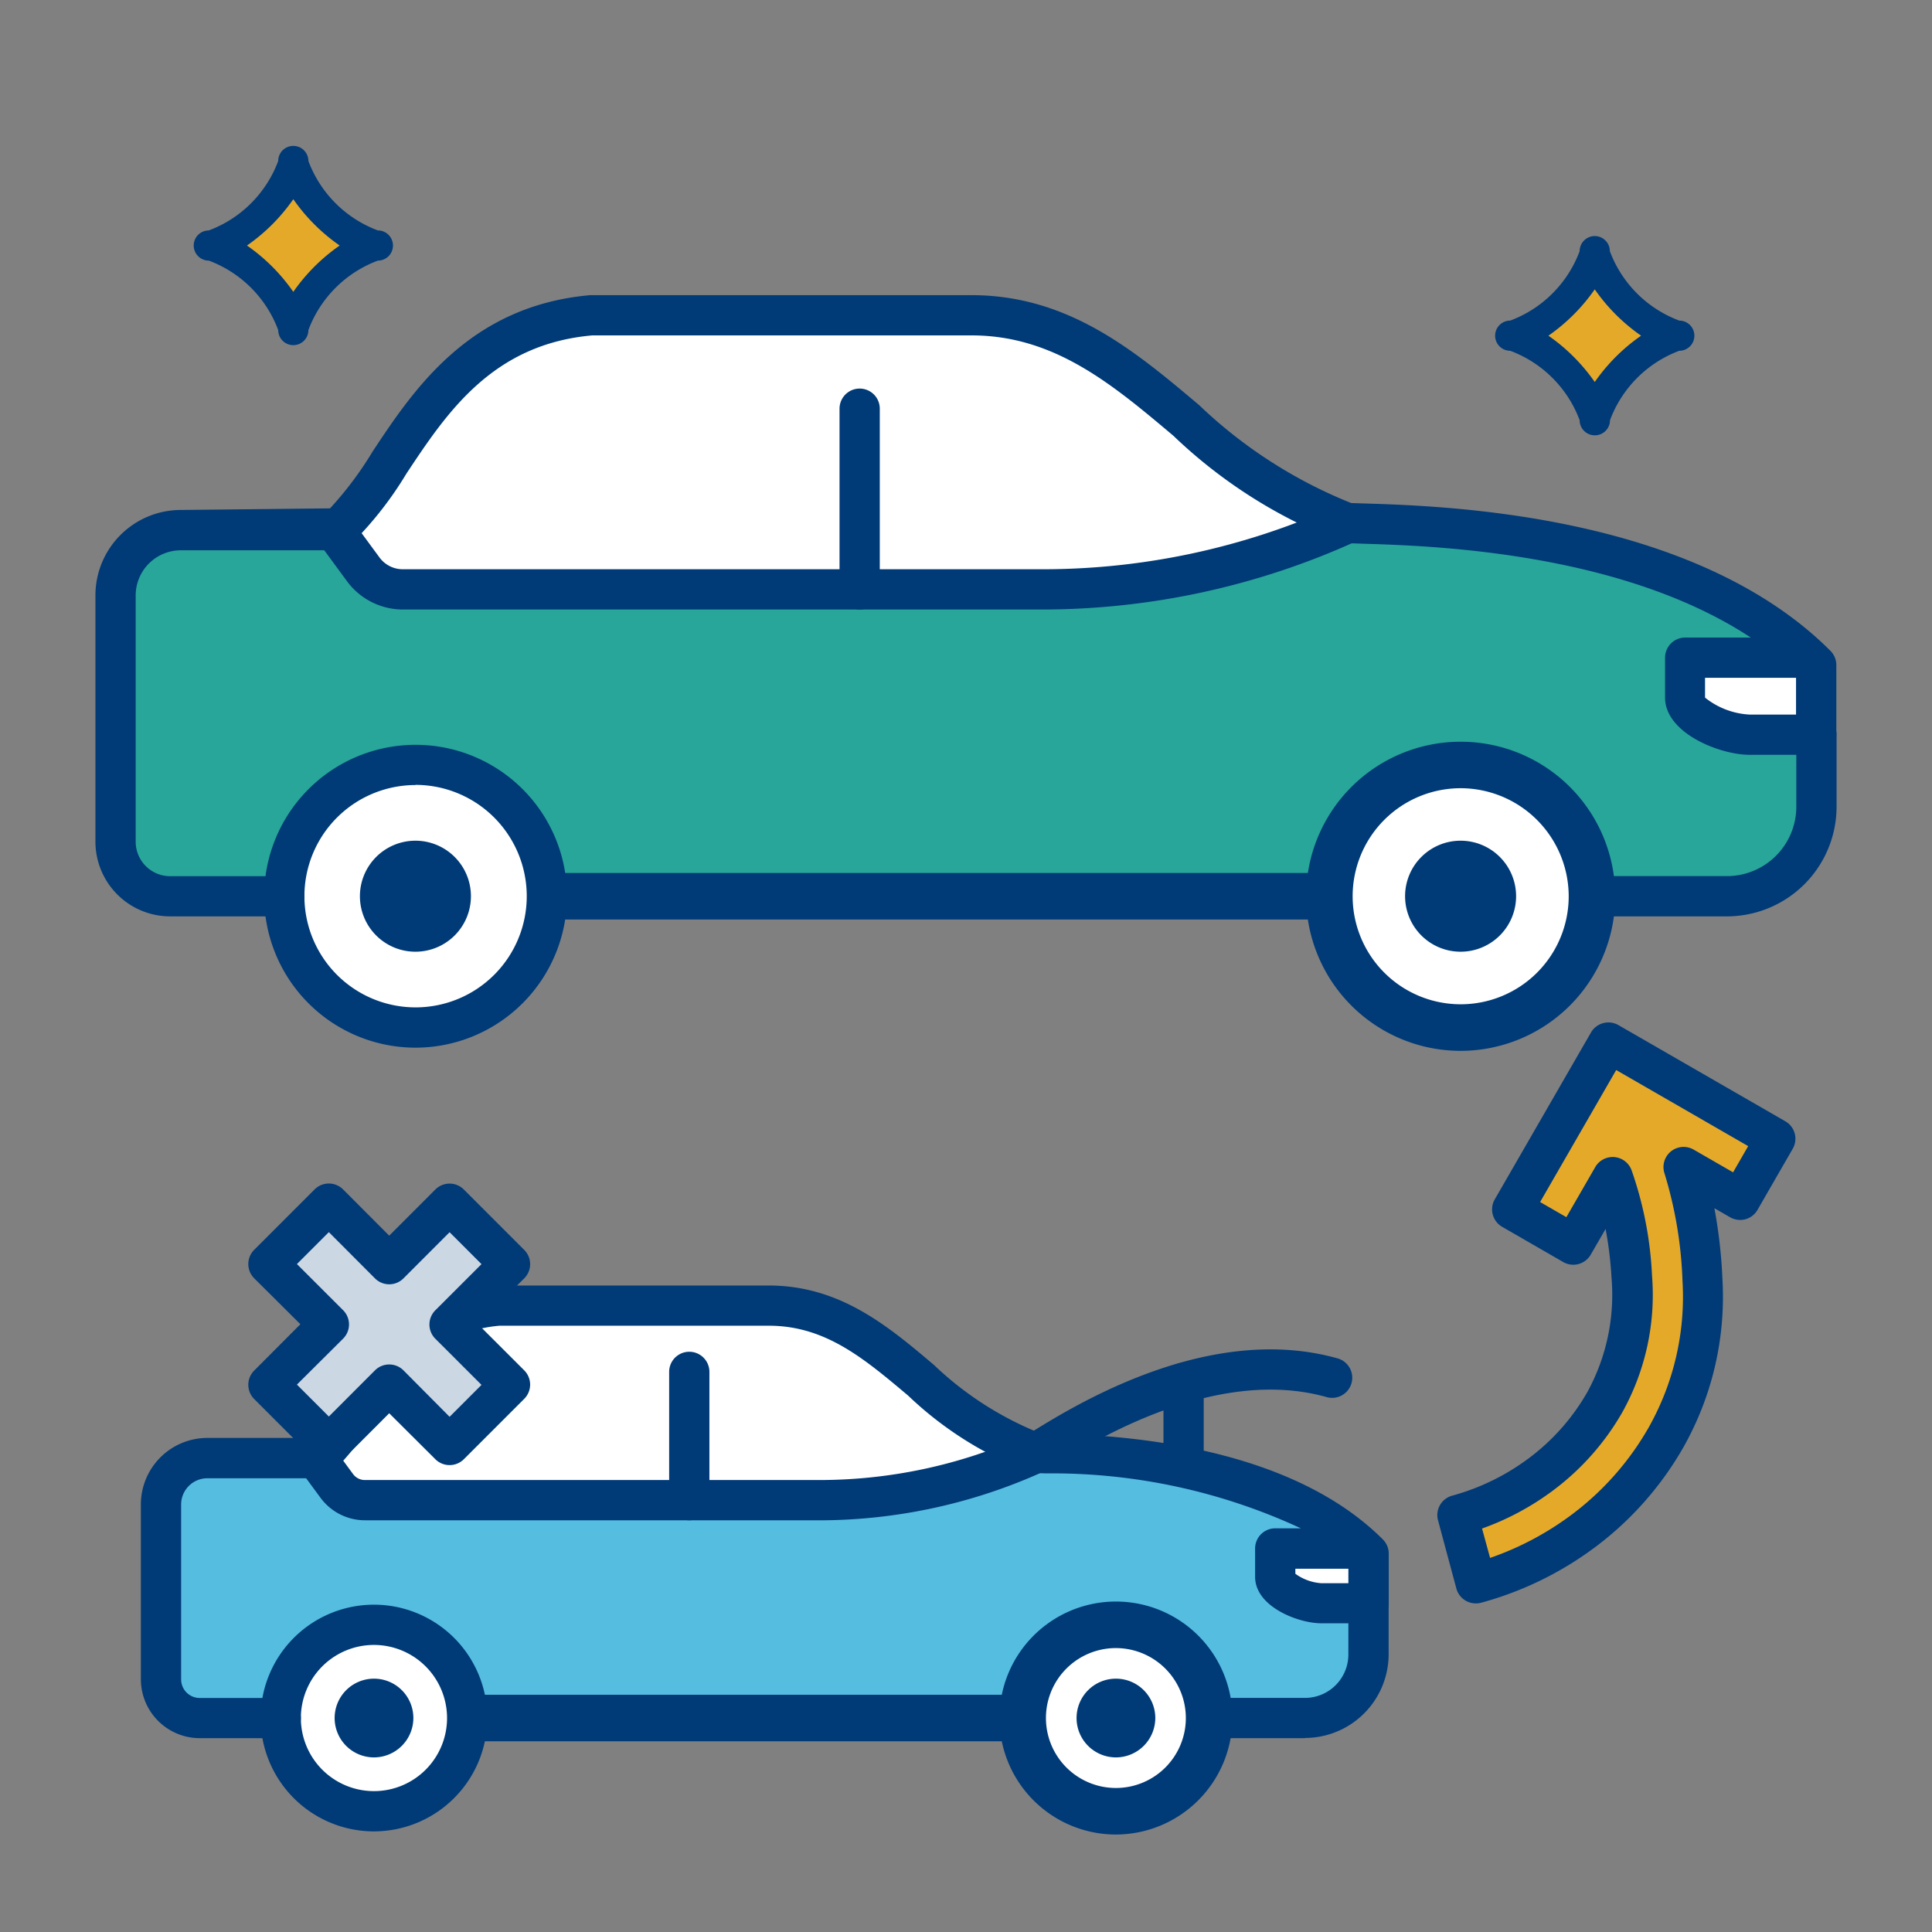<svg xmlns="http://www.w3.org/2000/svg" width="48" height="48" viewBox="0 0 48 48"><rect x="0" y="0" width="48" height="48" fill="#808080" stroke="none"/><rect width="48" height="48" fill="none"/><path d="M34,38.6c-2.5-2.5-7.254-2.459-8.266-2.5-2.608-.832-3.843-3.665-6.636-3.665h-6.69c-2.744.239-3.383,2.748-4.417,3.7l-.131.094H5.151A1.15,1.15,0,0,0,4,37.376v4.346a.962.962,0,0,0,.962.962h27.46A1.579,1.579,0,0,0,34,41.106V38.6Z" fill="#fff"/><path d="M31.682,39.179v-.7h2.173c-2.533-2.362-7.128-2.331-8.122-2.375l-.056.026a13.02,13.02,0,0,1-5.34,1.145H9.065a.865.865,0,0,1-.7-.352l-.51-.693H5.15A1.15,1.15,0,0,0,4,37.376v4.346a.962.962,0,0,0,.962.962h27.46A1.579,1.579,0,0,0,34,41.106V39.833H32.821c-.433,0-1.139-.319-1.139-.654" fill="#55bde0"/><path d="M6.975,42.684a2.316,2.316,0,1,0,2.316-2.316,2.316,2.316,0,0,0-2.316,2.316" fill="#fff"/><path d="M9.291,45.5a2.816,2.816,0,1,1,2.816-2.816A2.819,2.819,0,0,1,9.291,45.5m0-4.632a1.816,1.816,0,1,0,1.816,1.816,1.818,1.818,0,0,0-1.816-1.816" fill="#003a77"/><path d="M9.291,43.662a.978.978,0,1,1,.979-.979.98.98,0,0,1-.979.979" fill="#003a77"/><path d="M25.408,42.684a2.316,2.316,0,1,0,2.316-2.316,2.316,2.316,0,0,0-2.316,2.316" fill="#fff"/><path d="M27.725,45.578a2.894,2.894,0,1,1,2.894-2.894,2.9,2.9,0,0,1-2.894,2.894m0-4.632a1.738,1.738,0,1,0,1.737,1.738,1.74,1.74,0,0,0-1.737-1.738" fill="#003a77"/><path d="M27.724,43.662a.978.978,0,1,1,.979-.979.98.98,0,0,1-.979.979" fill="#003a77"/><path d="M20.337,37.771H9.066a1.372,1.372,0,0,1-1.1-.555l-.511-.694a.5.5,0,0,1,.807-.593l.51.694a.364.364,0,0,0,.293.148H20.337a12.452,12.452,0,0,0,5.135-1.1l.261.431.2.456a13.51,13.51,0,0,1-5.6,1.214" fill="#003a77"/><path d="M17.125,37.771a.5.5,0,0,1-.5-.5V34.084a.5.5,0,0,1,1,0v3.187a.5.5,0,0,1-.5.5" fill="#003a77"/><path d="M32.422,43.184H30.04a.5.5,0,1,1,0-1h2.382A1.079,1.079,0,0,0,33.5,41.1V39.833a.5.5,0,0,1,1,0V41.1a2.081,2.081,0,0,1-2.078,2.079" fill="#003a77"/><path d="M6.975,43.184H4.962A1.464,1.464,0,0,1,3.5,41.722V37.376a1.653,1.653,0,0,1,1.651-1.651H7.7a6.437,6.437,0,0,0,.712-.963,5.16,5.16,0,0,1,3.951-2.824l6.732,0c1.768,0,2.958,1,4.108,1.973A8.242,8.242,0,0,0,25.822,35.6l.2.007c1.452.044,5.873.178,8.335,2.64a.5.5,0,0,1,.146.354v1.229a.5.5,0,0,1-.5.5H32.822c-.557,0-1.639-.407-1.639-1.154v-.705a.5.5,0,0,1,.5-.5h.637a14.671,14.671,0,0,0-6.331-1.365l-.278-.009a.522.522,0,0,1-.13-.023,8.93,8.93,0,0,1-3.018-1.9c-1.107-.932-2.062-1.737-3.465-1.737H12.409c-1.683.149-2.468,1.333-3.16,2.378a6.424,6.424,0,0,1-.92,1.187l-.18.134a.508.508,0,0,1-.289.091H5.151a.652.652,0,0,0-.651.651v4.346a.462.462,0,0,0,.462.462H6.975a.5.5,0,0,1,0,1M32.183,39.1a1.24,1.24,0,0,0,.639.234H33.5v-.359H32.183Z" fill="#003a77"/><path d="M25.733,36.6a.5.5,0,0,1-.255-.93l.193-.117c1.081-.666,4.371-2.69,7.541-1.81a.5.5,0,1,1-.267.963c-2.751-.763-5.762,1.09-6.751,1.7l-.206.125a.493.493,0,0,1-.255.07" fill="#003a77"/><rect width="13.801" height="1.156" transform="translate(11.607 42.106)" fill="#003a77"/><path d="M29.406,36.6a.5.5,0,0,1-.5-.5V34.356a.5.5,0,0,1,1,0V36.1a.5.5,0,0,1-.5.5" fill="#003a77"/><path d="M12.67,34.405l-1.5-1.5,1.5-1.5-1.5-1.5-1.5,1.5-1.5-1.5-1.5,1.5,1.5,1.5-1.5,1.5,1.5,1.5,1.5-1.5,1.5,1.5Z" fill="#ccd7e4"/><path d="M11.17,36.4a.5.5,0,0,1-.354-.146L9.67,35.112,8.524,36.259a.5.5,0,0,1-.708,0l-1.5-1.5a.5.5,0,0,1,0-.708L7.463,32.9,6.316,31.759a.5.5,0,0,1,0-.708l1.5-1.5a.5.5,0,0,1,.708,0L9.67,30.7l1.146-1.147a.5.5,0,0,1,.708,0l1.5,1.5a.5.5,0,0,1,0,.708L11.877,32.9l1.147,1.146a.5.5,0,0,1,0,.708l-1.5,1.5a.5.5,0,0,1-.354.146m-1.5-2.5a.5.5,0,0,1,.354.146L11.17,35.2l.793-.793-1.147-1.146a.5.5,0,0,1,0-.708l1.147-1.146-.793-.793-1.146,1.147a.5.5,0,0,1-.708,0L8.17,30.612l-.793.793,1.147,1.146a.5.5,0,0,1,0,.708L7.377,34.4l.793.793,1.146-1.147A.5.5,0,0,1,9.67,33.9" fill="#003a77"/><path d="M39.621,10.44a3.155,3.155,0,0,1,2.1-2.1,3.155,3.155,0,0,1-2.1-2.1,3.155,3.155,0,0,1-2.1,2.1,3.155,3.155,0,0,1,2.1,2.1" fill="#e5a92a"/><path d="M39.621,10.815a.375.375,0,0,1-.375-.375,2.938,2.938,0,0,0-1.725-1.725.375.375,0,0,1,0-.75A2.938,2.938,0,0,0,39.246,6.24a.375.375,0,0,1,.75,0,2.938,2.938,0,0,0,1.725,1.725.375.375,0,0,1,0,.75A2.938,2.938,0,0,0,40,10.44a.375.375,0,0,1-.375.375M38.47,8.34a4.6,4.6,0,0,1,1.151,1.151A4.582,4.582,0,0,1,40.773,8.34a4.582,4.582,0,0,1-1.152-1.151A4.6,4.6,0,0,1,38.47,8.34" fill="#003a77"/><path d="M7.287,8.2a3.155,3.155,0,0,1,2.1-2.1A3.155,3.155,0,0,1,7.287,4a3.156,3.156,0,0,1-2.1,2.1,3.156,3.156,0,0,1,2.1,2.1" fill="#e5a92a"/><path d="M7.287,8.575A.375.375,0,0,1,6.912,8.2,2.936,2.936,0,0,0,5.188,6.475a.375.375,0,0,1,0-.75A2.936,2.936,0,0,0,6.912,4a.375.375,0,0,1,.75,0A2.94,2.94,0,0,0,9.388,5.725a.375.375,0,0,1,0,.75A2.94,2.94,0,0,0,7.662,8.2a.375.375,0,0,1-.375.375M6.136,6.1A4.578,4.578,0,0,1,7.287,7.251,4.6,4.6,0,0,1,8.439,6.1,4.6,4.6,0,0,1,7.287,4.949,4.578,4.578,0,0,1,6.136,6.1" fill="#003a77"/><path d="M45.129,16.52c-3.52-3.52-10.218-3.463-11.644-3.527-3.673-1.171-5.412-5.162-9.347-5.162H14.714c-3.865.336-4.765,3.871-6.221,5.207l-.185.132H4.492a1.62,1.62,0,0,0-1.621,1.62v6.122a1.355,1.355,0,0,0,1.355,1.355h38.68a2.223,2.223,0,0,0,2.223-2.223V16.52Z" fill="#fff"/><path d="M41.864,17.33v-.992h3.06c-3.567-3.327-10.04-3.282-11.439-3.345l-.08.036a18.333,18.333,0,0,1-7.522,1.613H10.006a1.215,1.215,0,0,1-.98-.5l-.718-.976H4.492a1.621,1.621,0,0,0-1.621,1.621v6.121a1.355,1.355,0,0,0,1.355,1.355h38.68a2.224,2.224,0,0,0,2.223-2.223V18.251H43.468c-.609,0-1.6-.449-1.6-.921" fill="#28a69a"/><path d="M7.062,22.267A3.263,3.263,0,1,0,10.324,19a3.262,3.262,0,0,0-3.262,3.263" fill="#fff"/><path d="M10.324,26.029a3.762,3.762,0,1,1,3.763-3.762,3.767,3.767,0,0,1-3.763,3.762m0-6.525a2.762,2.762,0,1,0,2.763,2.763A2.766,2.766,0,0,0,10.324,19.5" fill="#003a77"/><path d="M10.324,23.645A1.379,1.379,0,1,1,11.7,22.267a1.379,1.379,0,0,1-1.378,1.378" fill="#003a77"/><path d="M33.026,22.267A3.262,3.262,0,1,0,36.289,19a3.262,3.262,0,0,0-3.263,3.263" fill="#fff"/><path d="M36.289,26.108a3.84,3.84,0,1,1,3.841-3.84,3.845,3.845,0,0,1-3.841,3.84m0-6.525a2.684,2.684,0,1,0,2.685,2.685,2.689,2.689,0,0,0-2.685-2.685" fill="#003a77"/><path d="M36.289,23.645a1.379,1.379,0,1,1,1.378-1.378,1.379,1.379,0,0,1-1.378,1.378" fill="#003a77"/><path d="M25.884,15.143H10.006a1.724,1.724,0,0,1-1.383-.7l-.718-.977a.5.5,0,0,1,.806-.592l.718.977a.718.718,0,0,0,.577.292H25.884A17.732,17.732,0,0,0,33.2,12.574a.54.54,0,0,1,.7.233.465.465,0,0,1-.21.643,18.85,18.85,0,0,1-7.808,1.693" fill="#003a77"/><path d="M21.358,15.143a.5.5,0,0,1-.5-.5V10.154a.5.5,0,1,1,1,0v4.489a.5.5,0,0,1-.5.5" fill="#003a77"/><path d="M42.906,22.767H39.552a.5.5,0,0,1,0-1h3.354a1.725,1.725,0,0,0,1.723-1.723V18.251a.5.5,0,0,1,1,0v1.793a2.727,2.727,0,0,1-2.723,2.723" fill="#003a77"/><path d="M7.061,22.767H4.226a1.857,1.857,0,0,1-1.855-1.855V14.791A2.123,2.123,0,0,1,4.492,12.67L8.2,12.63a8.706,8.706,0,0,0,1.058-1.413c1.013-1.528,2.4-3.623,5.41-3.884l9.466,0c2.416,0,4.063,1.388,5.656,2.73a11.817,11.817,0,0,0,3.78,2.435l.306.01c2.025.062,8.191.249,11.6,3.661a.5.5,0,0,1,.147.353v1.731a.5.5,0,0,1-.5.5H43.468c-.742,0-2.1-.539-2.1-1.421v-.992a.5.5,0,0,1,.5-.5h1.63c-3.247-2.138-7.957-2.281-9.646-2.332l-.385-.013a.522.522,0,0,1-.13-.023,12.424,12.424,0,0,1-4.184-2.645c-1.522-1.282-2.961-2.494-5.012-2.494H14.714c-2.485.218-3.619,1.929-4.62,3.439a8.9,8.9,0,0,1-1.263,1.636l-.234.171a.5.5,0,0,1-.29.093H4.492a1.122,1.122,0,0,0-1.121,1.121v6.121a.857.857,0,0,0,.855.855H7.061a.5.5,0,0,1,0,1m35.3-5.929v.492a1.931,1.931,0,0,0,1.1.421h1.161v-.913Z" fill="#003a77"/><rect width="19.439" height="1.156" transform="translate(13.588 21.689)" fill="#003a77"/><path d="M36.21,37.642a6.151,6.151,0,0,0,2.083-1.02,5.865,5.865,0,0,0,1.579-1.789,5.507,5.507,0,0,0,.669-3.113,8.648,8.648,0,0,0-.48-2.477L39.278,30.6l-.186.322-.321-.185-.876-.505-.321-.185.185-.322,2.02-3.5.185-.321.321.185,3.5,2.019.321.185-.186.322-.5.876-.185.321-.322-.185L41.822,29a10.821,10.821,0,0,1,.471,2.8,7.092,7.092,0,0,1-.9,3.91,7.6,7.6,0,0,1-2.042,2.318,7.926,7.926,0,0,1-2.683,1.309Z" fill="#e5a92a"/><path d="M36.666,39.836a.5.5,0,0,1-.483-.37l-.456-1.695a.5.5,0,0,1,.353-.612,5.678,5.678,0,0,0,1.914-.938,5.358,5.358,0,0,0,1.444-1.637,5.029,5.029,0,0,0,.6-2.836,9.5,9.5,0,0,0-.147-1.216l-.37.64a.5.5,0,0,1-.683.183l-1.517-.875a.5.5,0,0,1-.184-.682l2.391-4.147a.5.5,0,0,1,.682-.182l4.146,2.389a.5.5,0,0,1,.183.684l-.874,1.517a.5.5,0,0,1-.3.233.505.505,0,0,1-.38-.049l-.392-.226a12.326,12.326,0,0,1,.2,1.761,7.591,7.591,0,0,1-.97,4.18,8.109,8.109,0,0,1-2.177,2.469A8.416,8.416,0,0,1,36.8,39.819a.521.521,0,0,1-.13.017m.151-1.86.2.73a7.442,7.442,0,0,0,2.035-1.081,7.082,7.082,0,0,0,1.908-2.166,6.61,6.61,0,0,0,.837-3.639,10.266,10.266,0,0,0-.449-2.674.5.5,0,0,1,.727-.584l.979.564.375-.651-3.279-1.89-1.89,3.279.652.376.719-1.247a.5.5,0,0,1,.9.078,9.172,9.172,0,0,1,.509,2.62,6,6,0,0,1-.735,3.392,6.374,6.374,0,0,1-1.714,1.94,6.7,6.7,0,0,1-1.774.953" fill="#003a77"/></svg>